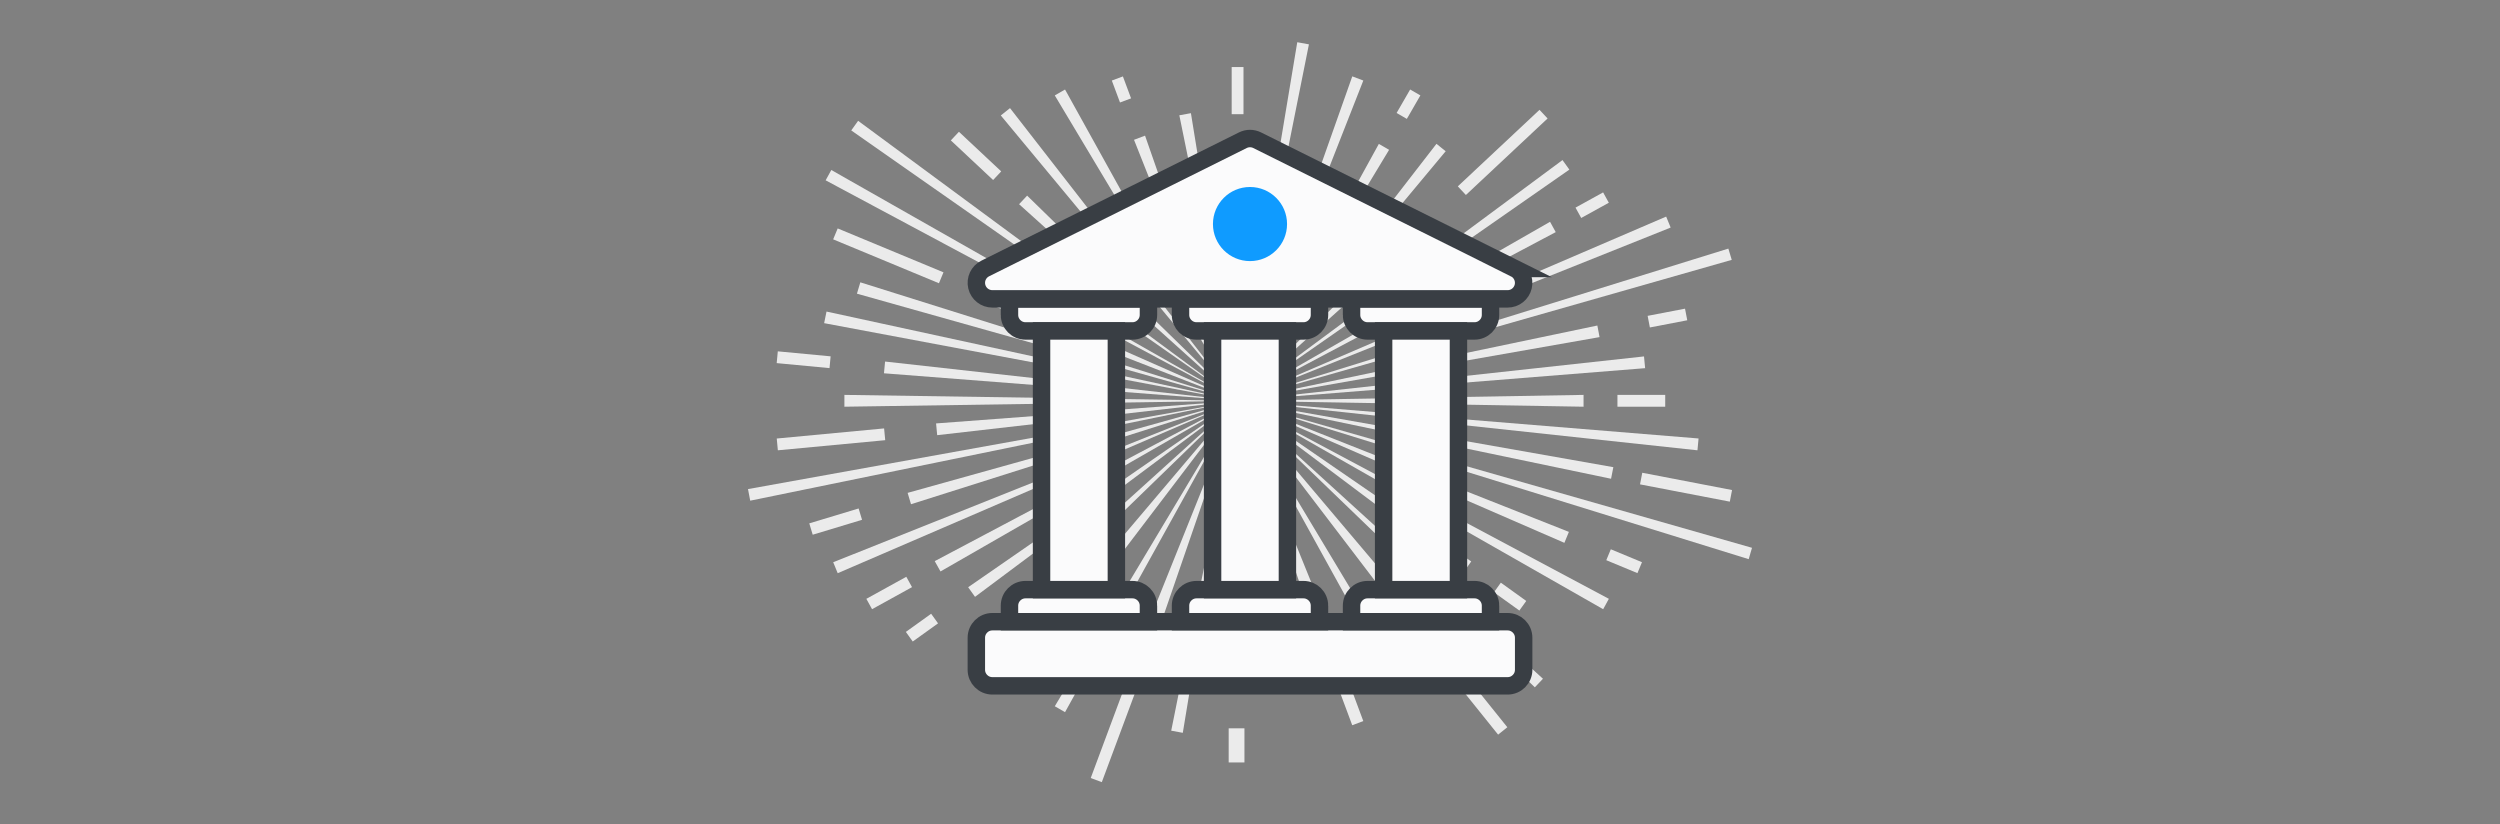 <?xml version="1.0" encoding="UTF-8"?><svg id="uuid-31a39c8d-be88-47d3-845a-0854221de2a4" xmlns="http://www.w3.org/2000/svg" viewBox="0 0 558 184"><rect x="0" y="0" width="558" height="184" fill="#808080" stroke="none"/><rect x="274.241" y="162.561" width="3.519" height="7.618" style="fill:#ebebeb;"/><rect x="274.909" y="14.966" width="2.639" height="10.521" style="fill:#ebebeb;"/><polygon points="276.229 89.459 274.909 35.744 277.548 35.744 276.229 89.459" style="fill:#ebebeb;"/><polygon points="276.229 89.459 263.227 25.733 265.813 25.258 276.229 89.459" style="fill:#ebebeb;"/><rect x="248.988" y="17.353" width="2.639" height="5.225" transform="translate(8.787 88.671) rotate(-20.44)" style="fill:#ebebeb;"/><polygon points="276.229 89.459 253.111 31.205 255.574 30.273 276.229 89.459" style="fill:#ebebeb;"/><polygon points="276.229 89.459 235.429 21.3 237.716 19.98 276.229 89.459" style="fill:#ebebeb;"/><polygon points="276.229 89.459 223.377 25.769 225.435 24.132 276.229 89.459" style="fill:#ebebeb;"/><rect x="216.53" y="28.331" width="2.639" height="12.931" transform="translate(43.52 169.995) rotate(-46.87)" style="fill:#ebebeb;"/><polygon points="276.229 89.459 227.459 45.579 229.253 43.662 276.229 89.459" style="fill:#ebebeb;"/><polygon points="276.229 89.459 190.001 29.111 191.532 26.965 276.229 89.459" style="fill:#ebebeb;"/><polygon points="276.229 89.459 184.283 40.248 185.55 37.944 276.229 89.459" style="fill:#ebebeb;"/><rect x="196.954" y="44.322" width="2.639" height="25.564" transform="translate(69.527 218.342) rotate(-67.46)" style="fill:#ebebeb;"/><polygon points="276.229 89.459 221.09 68.012 222.093 65.566 276.229 89.459" style="fill:#ebebeb;"/><polygon points="276.229 89.459 191.268 65.548 192.024 63.015 276.229 89.459" style="fill:#ebebeb;"/><polygon points="276.229 89.459 183.949 72.129 184.477 69.542 276.229 89.459" style="fill:#ebebeb;"/><rect x="178.057" y="74.371" width="2.639" height="11.841" transform="translate(82.531 251.299) rotate(-84.59)" style="fill:#ebebeb;"/><polygon points="276.229 89.459 197.303 83.318 197.549 80.697 276.229 89.459" style="fill:#ebebeb;"/><polygon points="276.229 89.459 188.47 90.778 188.47 88.139 276.229 89.459" style="fill:#ebebeb;"/><rect x="173.441" y="96.745" width="24.069" height="2.639" transform="translate(-8.378 17.822) rotate(-5.38)" style="fill:#ebebeb;"/><polygon points="276.229 89.459 209.179 97.129 208.932 94.508 276.229 89.459" style="fill:#ebebeb;"/><polygon points="276.229 89.459 167.446 111.75 166.953 109.164 276.229 89.459" style="fill:#ebebeb;"/><rect x="180.767" y="115.097" width="11.504" height="2.647" transform="translate(-25.697 58.911) rotate(-16.809)" style="fill:#ebebeb;"/><polygon points="276.229 89.459 203.337 112.542 202.581 110.008 276.229 89.459" style="fill:#ebebeb;"/><polygon points="276.229 89.459 186.975 127.936 185.972 125.491 276.229 89.459" style="fill:#ebebeb;"/><rect x="193.372" y="131.034" width="10.187" height="2.639" transform="translate(-39.248 112.398) rotate(-28.9)" style="fill:#ebebeb;"/><polygon points="276.229 89.459 209.917 127.549 208.633 125.245 276.229 89.459" style="fill:#ebebeb;"/><rect x="202.304" y="138.769" width="6.95" height="2.639" transform="translate(-43.081 146.318) rotate(-35.68)" style="fill:#ebebeb;"/><polygon points="276.229 89.459 217.624 133.215 216.093 131.068 276.229 89.459" style="fill:#ebebeb;"/><polygon points="276.229 89.459 222.62 141.484 220.808 139.566 276.229 89.459" style="fill:#ebebeb;"/><rect x="219.621" y="142.684" width="25.599" height="2.639" transform="translate(-25.395 235.04) rotate(-51.23)" style="fill:#ebebeb;"/><polygon points="276.229 89.459 245.721 129.555 243.663 127.919 276.229 89.459" style="fill:#ebebeb;"/><polygon points="276.229 89.459 237.716 158.954 235.429 157.635 276.229 89.459" style="fill:#ebebeb;"/><rect x="235.551" y="159.647" width="28.062" height="2.639" transform="translate(11.652 338.703) rotate(-69.58)" style="fill:#ebebeb;"/><polygon points="276.229 89.459 258.969 139.531 256.506 138.598 276.229 89.459" style="fill:#ebebeb;"/><polygon points="276.229 89.459 264.001 163.564 261.415 163.089 276.229 89.459" style="fill:#ebebeb;"/><polygon points="276.229 89.459 277.548 149.383 274.909 149.383 276.229 89.459" style="fill:#ebebeb;"/><polygon points="276.229 89.459 288.949 151.548 286.346 152.023 276.229 89.459" style="fill:#ebebeb;"/><rect x="297.586" y="138.404" width="2.639" height="23.752" transform="translate(-33.669 113.906) rotate(-20.45)" style="fill:#ebebeb;"/><polygon points="276.229 89.459 293.418 131.807 290.955 132.722 276.229 89.459" style="fill:#ebebeb;"/><polygon points="276.229 89.459 313.475 151.459 311.188 152.779 276.229 89.459" style="fill:#ebebeb;"/><rect x="323.81" y="133.933" width="2.639" height="32.83" transform="translate(-22.51 236.721) rotate(-38.77)" style="fill:#ebebeb;"/><polygon points="276.229 89.459 310.484 129.995 308.426 131.649 276.229 89.459" style="fill:#ebebeb;"/><polygon points="276.229 89.459 344.388 151.495 342.576 153.412 276.229 89.459" style="fill:#ebebeb;"/><rect x="335.734" y="129.671" width="2.639" height="6.985" transform="translate(32.195 329.119) rotate(-54.29)" style="fill:#ebebeb;"/><polygon points="276.229 89.459 328.377 125.315 326.847 127.461 276.229 89.459" style="fill:#ebebeb;"/><polygon points="276.229 89.459 359.096 133.655 357.829 135.977 276.229 89.459" style="fill:#ebebeb;"/><rect x="361.186" y="121.495" width="2.639" height="7.53" transform="translate(107.855 412.059) rotate(-67.46)" style="fill:#ebebeb;"/><polygon points="276.229 89.459 350.176 118.717 349.173 121.163 276.229 89.459" style="fill:#ebebeb;"/><polygon points="276.229 89.459 391.047 122.271 390.308 124.805 276.229 89.459" style="fill:#ebebeb;"/><rect x="375.005" y="98.539" width="2.639" height="20.409" transform="translate(198.381 457.716) rotate(-79.1)" style="fill:#ebebeb;"/><polygon points="276.229 89.459 360.099 104.273 359.589 106.859 276.229 89.459" style="fill:#ebebeb;"/><polygon points="276.229 89.459 379.118 97.868 378.872 100.507 276.229 89.459" style="fill:#ebebeb;"/><rect x="361.014" y="88.139" width="10.662" height="2.639" style="fill:#ebebeb;"/><polygon points="276.229 89.459 353.449 88.139 353.449 90.778 276.229 89.459" style="fill:#ebebeb;"/><polygon points="276.229 89.459 366.943 79.553 367.19 82.175 276.229 89.459" style="fill:#ebebeb;"/><rect x="367.924" y="69.672" width="8.498" height="2.639" transform="translate(-6.71 71.525) rotate(-10.88)" style="fill:#ebebeb;"/><polygon points="276.229 89.459 356.528 72.656 357.02 75.243 276.229 89.459" style="fill:#ebebeb;"/><polygon points="276.229 89.459 385.769 55.485 386.525 58.001 276.229 89.459" style="fill:#ebebeb;"/><polygon points="276.229 89.459 371.887 48.342 372.89 50.787 276.229 89.459" style="fill:#ebebeb;"/><rect x="351.852" y="44.477" width="7.038" height="2.639" transform="translate(22.101 177.389) rotate(-28.89)" style="fill:#ebebeb;"/><polygon points="276.229 89.459 345.971 49.503 347.238 51.808 276.229 89.459" style="fill:#ebebeb;"/><polygon points="276.229 89.459 348.751 35.727 350.282 37.856 276.229 89.459" style="fill:#ebebeb;"/><rect x="322.911" y="32.7" width="24.983" height="2.639" transform="translate(67.366 238.492) rotate(-43.13)" style="fill:#ebebeb;"/><polygon points="276.229 89.459 318.138 48.412 319.932 50.33 276.229 89.459" style="fill:#ebebeb;"/><polygon points="276.229 89.459 320.618 32.102 322.677 33.756 276.229 89.459" style="fill:#ebebeb;"/><rect x="311.348" y="21.936" width="6.052" height="2.639" transform="translate(137.184 283.977) rotate(-60.03)" style="fill:#ebebeb;"/><polygon points="276.229 89.459 307.757 32.12 310.045 33.44 276.229 89.459" style="fill:#ebebeb;"/><polygon points="276.229 89.459 301.828 17.042 304.291 17.974 276.229 89.459" style="fill:#ebebeb;"/><polygon points="276.229 89.459 289.548 9.424 292.151 9.899 276.229 89.459" style="fill:#ebebeb;"/><path d="M336.502,153.081h-115.003c-1.976,0-3.579-1.602-3.579-3.579v-7.158c0-1.976,1.602-3.579,3.579-3.579h115.003c1.976,0,3.579,1.602,3.579,3.579v7.158c0,1.976-1.602,3.579-3.579,3.579Z" style="fill:#fbfbfc; stroke:#393e44; stroke-miterlimit:10; stroke-width:3.892px;"/><path d="M294.509,135.186c0-1.976-1.602-3.579-3.579-3.579h-23.86c-1.976,0-3.579,1.602-3.579,3.579v3.579h31.017v-3.579Z" style="fill:#fbfbfc; stroke:#393e44; stroke-miterlimit:10; stroke-width:3.892px;"/><path d="M332.684,135.186c0-1.976-1.602-3.579-3.579-3.579h-23.86c-1.976,0-3.579,1.602-3.579,3.579v3.579h31.017v-3.579Z" style="fill:#fbfbfc; stroke:#393e44; stroke-miterlimit:10; stroke-width:3.892px;"/><path d="M256.333,135.186c0-1.976-1.602-3.579-3.579-3.579h-23.86c-1.976,0-3.579,1.602-3.579,3.579v3.579h31.017v-3.579Z" style="fill:#fbfbfc; stroke:#393e44; stroke-miterlimit:10; stroke-width:3.892px;"/><path d="M263.491,70.288c0,1.976,1.602,3.579,3.579,3.579h23.86c1.976,0,3.579-1.602,3.579-3.579v-3.579h-31.017v3.579Z" style="fill:#fbfbfc; stroke:#393e44; stroke-miterlimit:10; stroke-width:3.892px;"/><path d="M301.667,70.288c0,1.976,1.602,3.579,3.579,3.579h23.86c1.976,0,3.579-1.602,3.579-3.579v-3.579h-31.017v3.579Z" style="fill:#fbfbfc; stroke:#393e44; stroke-miterlimit:10; stroke-width:3.892px;"/><path d="M225.316,70.288c0,1.976,1.602,3.579,3.579,3.579h23.86c1.976,0,3.579-1.602,3.579-3.579v-3.579h-31.017v3.579Z" style="fill:#fbfbfc; stroke:#393e44; stroke-miterlimit:10; stroke-width:3.892px;"/><path d="M308.825,73.867h16.702v57.74h-16.702v-57.74Z" style="fill:#fbfbfc; stroke:#393e44; stroke-miterlimit:10; stroke-width:3.892px;"/><path d="M270.649,73.867h16.702v57.74h-16.702v-57.74Z" style="fill:#fbfbfc; stroke:#393e44; stroke-miterlimit:10; stroke-width:3.892px;"/><path d="M232.474,73.867h16.702v57.74h-16.702v-57.74Z" style="fill:#fbfbfc; stroke:#393e44; stroke-miterlimit:10; stroke-width:3.892px;"/><path d="M338.097,59.926l-57.502-28.631c-1.005-.5-2.186-.5-3.191,0l-57.502,28.631c-1.487.74-2.269,2.406-1.889,4.023s1.823,2.76,3.484,2.76h115.003c1.661,0,3.104-1.143,3.484-2.76.38-1.617-.402-3.283-1.889-4.023Z" style="fill:#fbfbfc; stroke:#393e44; stroke-miterlimit:10; stroke-width:3.892px;"/><circle cx="279" cy="50.007" r="8.271" style="fill:#0f9bff;"/></svg>
